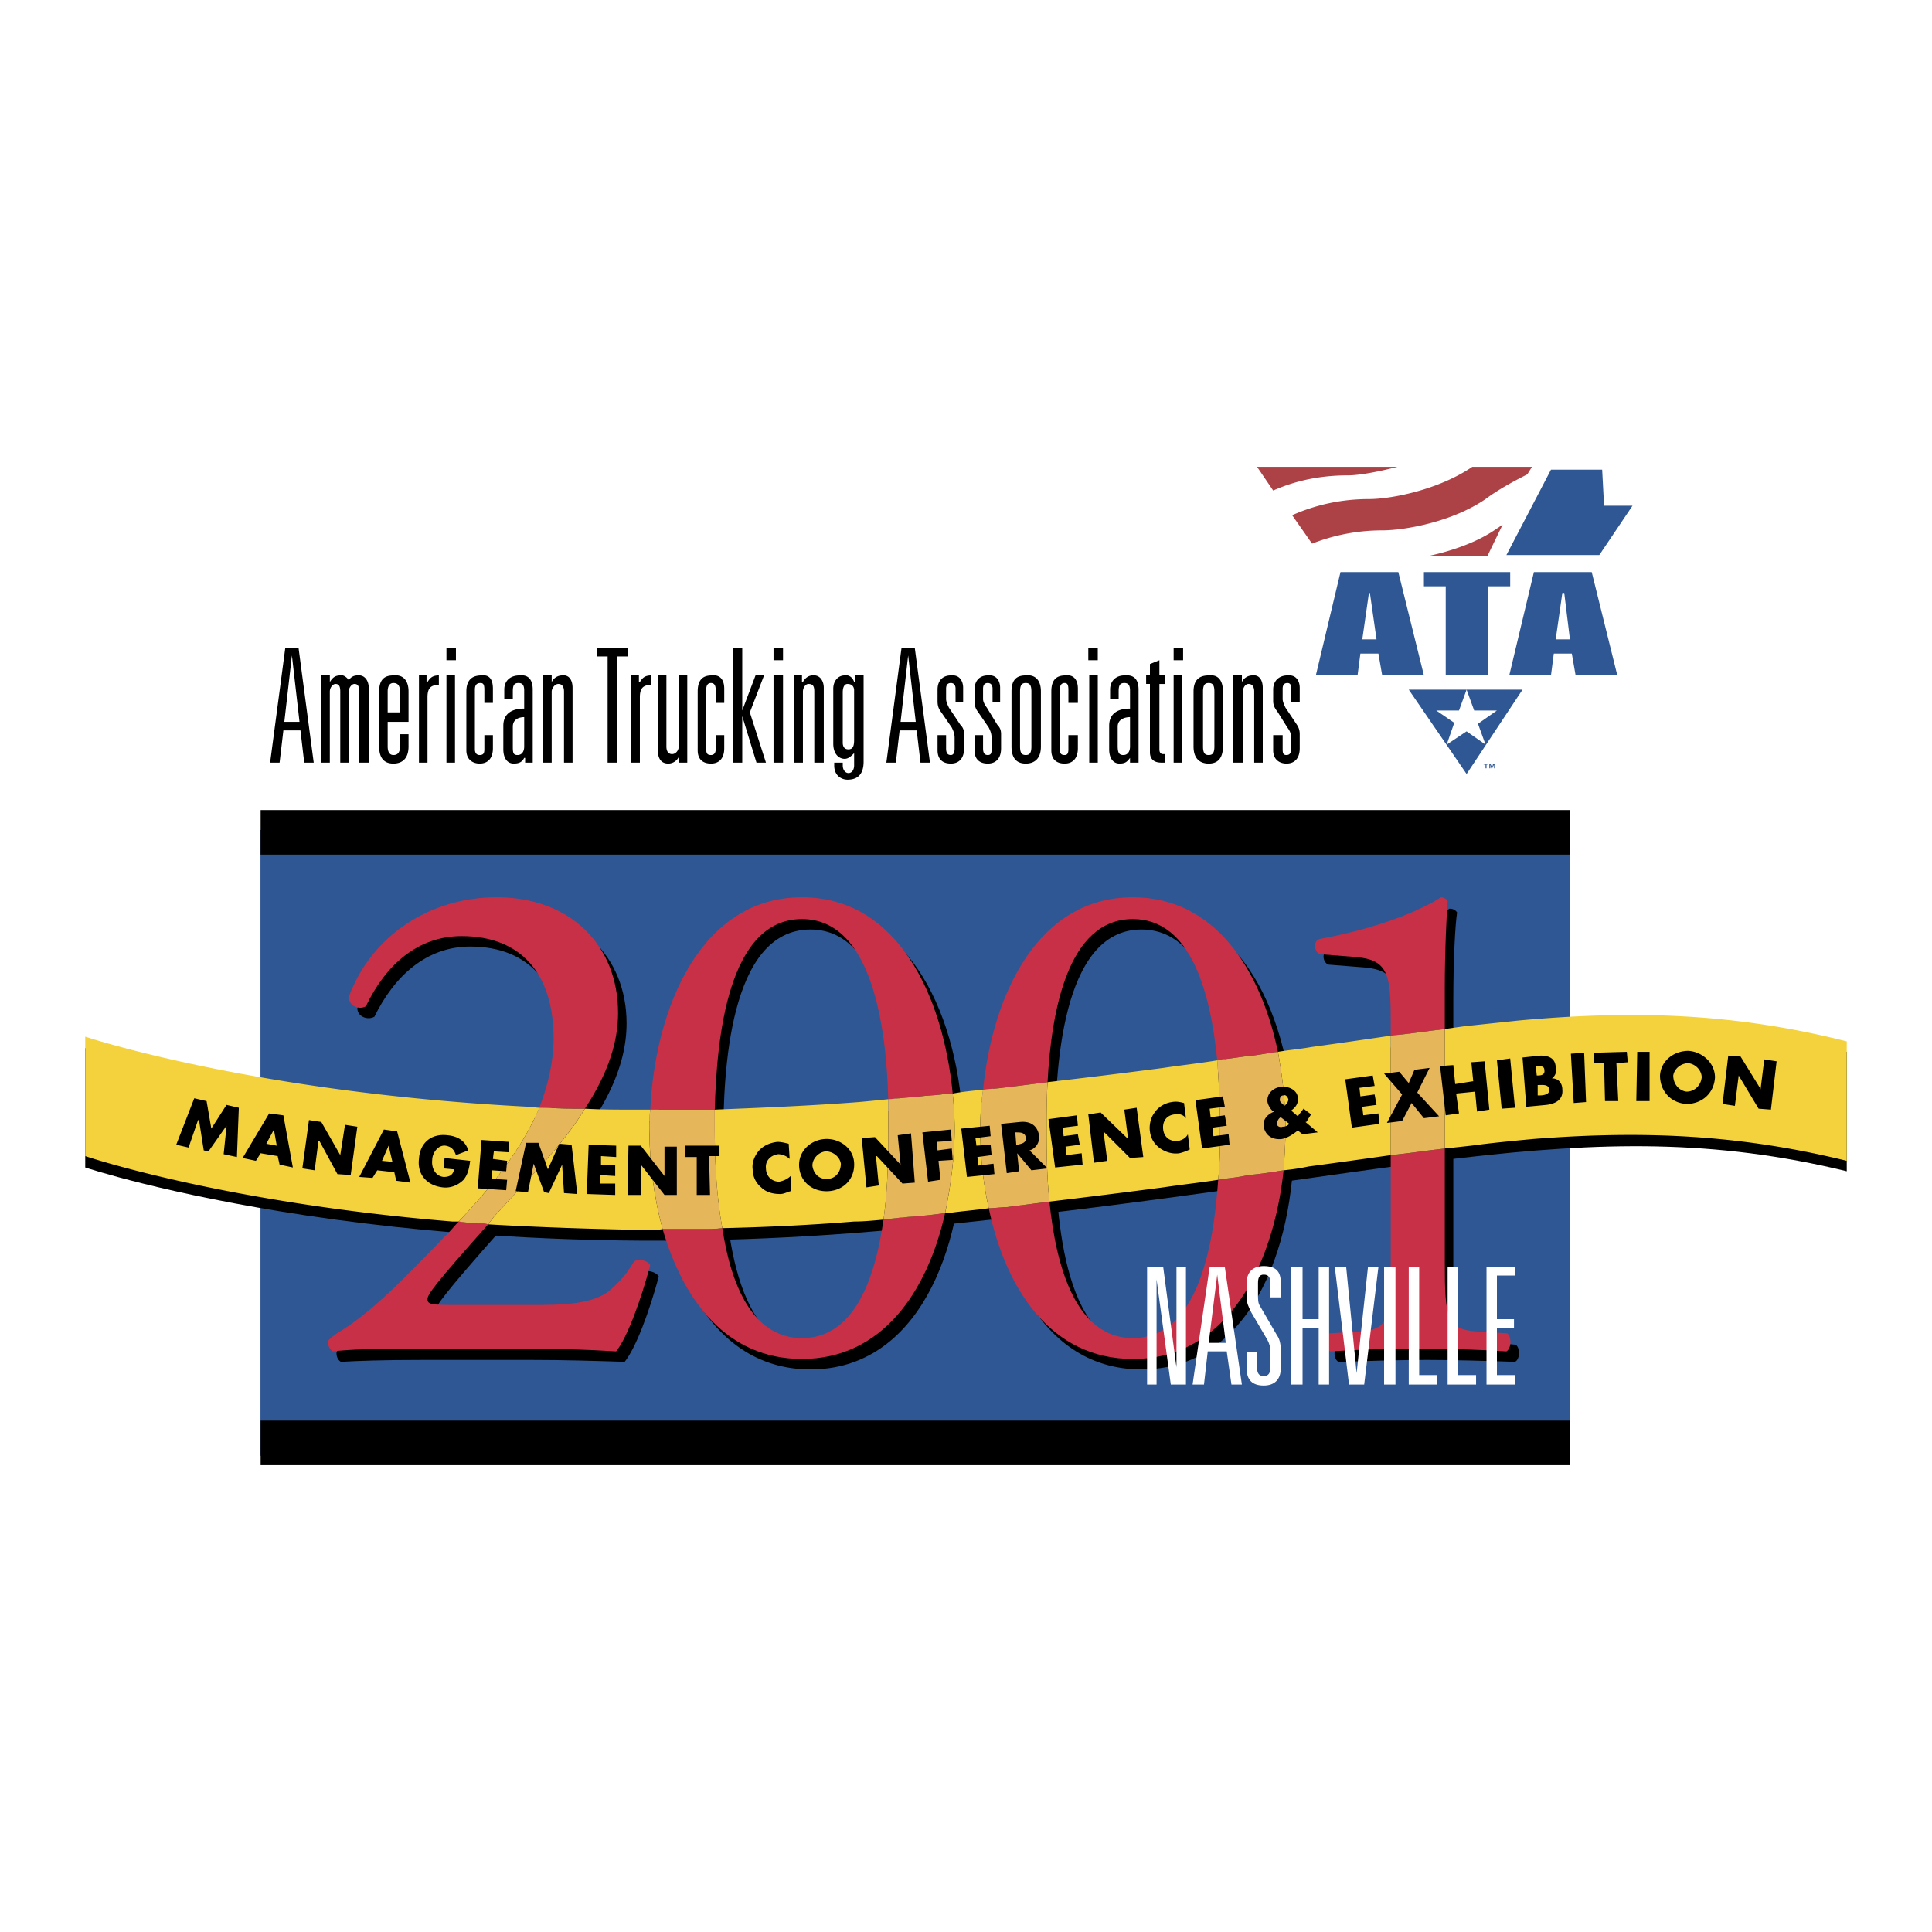 <svg xmlns="http://www.w3.org/2000/svg" width="2500" height="2500" viewBox="0 0 192.756 192.756"><g fill-rule="evenodd" clip-rule="evenodd"><path fill="#fff" d="M0 0h192.756v192.756H0V0z"/><path fill="#2f5793" d="M26.003 145.234h130.63v-62.43H26.003v62.43z"/><path fill="#2f5793" d="M26.003 145.234h130.63v-62.43H26.003v62.43z"/><path d="M54.853 131.328c3.405 0 5.581-.473 6.905-1.512 1.419-1.23 1.892-2.176 2.364-2.934.473-.189 1.325 0 1.608.473-.946 3.5-2.271 7.096-3.405 8.514-3.027-.094-6.054-.189-9.459-.189H42.272c-4.162 0-6.621.096-8.229.189-.095 0-.473-.283-.473-.852 0-.283.378-.566.757-.852 3.405-2.08 5.865-4.445 11.256-10.121 4.825-5.012 10.5-11.822 10.5-19.295 0-6.434-3.216-10.311-9.175-10.311-4.352 0-7.567 2.932-9.554 7-.662.377-1.703 0-1.703-.852 2.27-6.244 8.135-9.932 14.756-9.932 7.283 0 12.107 4.729 12.107 11.446 0 4.35-2.175 9.174-7.851 15.512l-4.541 4.92c-5.959 6.715-6.621 7.756-6.621 8.133 0 .475.378.662 2.27.662h9.082v.001zM96.094 113.641c0 11.066-4.54 22.986-15.229 22.986s-15.229-11.92-15.229-22.986c0-10.594 4.54-22.985 15.229-22.985s15.229 12.391 15.229 22.985zm-23.931 0c0 6.621.567 20.904 8.702 20.904 8.04 0 8.608-14.283 8.608-20.904s-.568-20.904-8.608-20.904c-8.135-.001-8.702 14.283-8.702 20.904zM129.105 113.641c0 11.066-4.445 22.986-15.229 22.986-10.688 0-15.135-11.92-15.135-22.986 0-10.594 4.447-22.985 15.135-22.985 10.784 0 15.229 12.391 15.229 22.985zm-23.835 0c0 6.621.568 20.904 8.607 20.904 8.135 0 8.703-14.283 8.703-20.904s-.568-20.904-8.703-20.904c-8.039-.001-8.607 14.283-8.607 20.904zM139.605 103.141c0-4.729-.189-6.336-3.5-6.621l-3.594-.283c-.568-.284-.662-1.23 0-1.514 6.148-1.041 10.215-2.837 12.107-4.067.283 0 .566.094.756.378-.189 1.229-.377 4.729-.377 8.796v27.242c0 5.486.188 6.621 3.215 6.811l3.027.283c.473.379.379 1.514-.094 1.703-2.838-.094-6.148-.189-8.797-.189-2.555 0-5.865.096-8.797.189-.475-.189-.568-1.324-.096-1.703l3.027-.283c3.027-.189 3.121-1.324 3.121-6.811v-23.931h.002z"/><path d="M89.757 110.709c-49.092 4.635-81.253-6.148-81.253-6.148v11.918s32.161 10.783 81.253 6.148c49.187-4.73 68.104-12.203 94.495-5.77v-11.918c-26.391-6.433-45.309 1.04-94.495 5.77z"/><path d="M52.772 110.424c-27.62-1.418-44.268-6.998-44.268-6.998v11.918s13.621 4.635 36.606 6.527h.662c3.027-3.217 6.243-7.096 8.041-11.352-.379.001-.663-.095-1.041-.095zM64.88 110.709h-1.608c-1.703 0-3.311 0-4.918-.096-1.135 1.893-2.649 3.785-4.54 5.865l-4.541 4.918c-.189.285-.378.475-.567.758 4.919.283 10.216.473 15.891.566.473 0 1.041 0 1.514-.094-.852-3.121-1.324-6.621-1.324-10.027-.002-.661-.002-1.228.093-1.89zM104.514 107.965c-.096 1.703-.096 3.311-.096 4.635 0 1.893 0 4.541.283 7.285a967.7 967.7 0 0 0 11.352-1.42c1.893-.283 3.689-.473 5.486-.756.189-1.893.189-3.689.189-5.109 0-1.891-.096-4.256-.285-6.811-1.701.285-3.498.475-5.391.758a780.02 780.02 0 0 1-11.538 1.418zM71.312 110.709v1.891c0 2.555.094 6.338.756 9.934 4.162-.096 8.513-.285 13.148-.662.946 0 1.892-.096 2.933-.189.473-3.406.473-6.717.473-9.082v-2.932c-.946.094-1.892.189-2.932.283-4.919.378-9.743.568-14.378.757zM98.08 108.723c-1.039.094-1.986.189-3.026.379.095 1.135.189 2.27.189 3.498 0 2.838-.378 5.676-.946 8.42h.378c1.324-.189 2.649-.285 3.973-.475-.568-2.553-.852-5.297-.852-7.945a26.89 26.89 0 0 1 .284-3.877zM151.523 101.816l-5.391.568-1.986.283v11.918c.945-.094 1.797-.188 2.648-.283 2.08-.283 4.162-.473 6.148-.662 10.877-.852 20.525-.473 31.309 2.176v-11.918c-11.255-2.837-21.282-3.121-32.728-2.082zM130.809 104.465c-1.041.189-2.176.285-3.311.475.473 2.553.756 5.107.756 7.66 0 1.324-.094 2.744-.188 4.162.852-.094 1.607-.189 2.459-.377 2.838-.379 5.58-.758 8.229-1.137V103.33c-2.553.379-5.201.758-7.945 1.135z" fill="#f3d23d"/><path d="M58.353 110.613c2.364-3.594 3.311-6.715 3.311-9.553 0-6.811-4.824-11.541-12.107-11.541-6.622 0-12.486 3.784-14.756 9.933 0 .945 1.041 1.324 1.703.945 1.986-4.162 5.203-7 9.554-7 5.959 0 9.175 3.783 9.175 10.215 0 2.365-.567 4.637-1.418 6.906 1.04 0 2.175.094 3.311.094l1.227.001zM45.772 121.871c-.378.377-.662.756-1.041 1.135-5.392 5.58-7.851 8.039-11.256 10.121-.379.283-.757.566-.757.756 0 .568.378.852.473.945 1.608-.188 4.067-.283 8.135-.283h10.688c3.405 0 6.432.096 9.459.283 1.135-1.418 2.459-5.107 3.405-8.607-.284-.473-1.135-.662-1.608-.377-.473.756-.946 1.607-2.365 2.836-1.324 1.137-3.5 1.514-6.905 1.514h-9.081c-1.892 0-2.27-.094-2.27-.566s.662-1.42 6.054-7.473c-.284-.096-.567-.096-.851-.096-.755-.094-1.417-.094-2.08-.188z" fill="#c83047"/><path d="M53.813 116.479c1.891-2.08 3.405-3.973 4.54-5.865h-1.229c-1.136 0-2.271-.094-3.311-.094-1.798 4.256-5.014 8.135-8.041 11.352.662.094 1.324.188 2.081.188.284 0 .567 0 .851.096.189-.283.378-.473.567-.758l4.542-4.919z" fill="#e6b65a"/><path d="M69.42 110.709h1.892c.189-7.189 1.324-19.013 8.702-19.013 6.999 0 8.418 10.783 8.607 17.972.378 0 .757-.094 1.135-.094.756-.096 1.418-.096 2.081-.189.662-.096 1.324-.096 2.081-.189.379-.094.757-.094 1.135-.094-.946-9.744-5.486-19.582-15.04-19.582-10.121 0-14.662 11.068-15.134 21.189h4.541zM89.757 121.492c-.568.094-1.041.094-1.608.189-.852 5.959-2.933 11.822-8.135 11.822-4.919 0-7.095-5.297-7.946-10.971-.662.094-1.324.094-1.986.094h-3.973c2.081 7.189 6.432 12.959 13.905 12.959 7.945 0 12.486-6.621 14.283-14.566-1.136.188-2.271.283-3.405.377-.379 0-.662.096-1.135.096z" fill="#c83047"/><path d="M72.068 122.533c-.662-3.596-.756-7.379-.756-9.934v-1.891H64.88c-.095.662-.095 1.229-.095 1.891 0 3.406.473 6.906 1.324 10.027h3.973c.662.001 1.324.001 1.986-.093zM95.054 109.102c-.378 0-.756 0-1.135.094-.757.094-1.418.094-2.081.189-.663.094-1.325.094-2.081.189-.378 0-.757.094-1.135.094v2.932c0 2.365 0 5.676-.473 9.082.567-.096 1.04-.096 1.608-.189.473 0 .756-.096 1.135-.096 1.135-.094 2.27-.189 3.405-.377.567-2.744.946-5.582.946-8.42 0-1.229-.095-2.364-.189-3.498z" fill="#e6b65a"/><path d="M104.514 107.965c.377-7 1.986-16.269 8.512-16.269 5.865 0 7.758 7.472 8.418 14.093.096 0 .285 0 .475-.094 1.039-.094 1.986-.283 3.025-.379.852-.094 1.703-.283 2.555-.377-1.703-8.135-6.242-15.419-14.473-15.419-9.459 0-13.998 9.648-14.945 19.203.568-.096 1.23-.096 1.893-.189 1.606-.19 3.026-.38 4.54-.569zM122.107 117.613c-.189 0-.379.096-.568.096-.473 6.998-2.176 15.795-8.514 15.795-5.676 0-7.662-7.094-8.324-13.619-1.418.188-2.932.377-4.35.566-.568 0-1.135.094-1.703.094 1.703 8.135 6.242 15.041 14.377 15.041 9.365 0 14-9.176 15.041-18.824-1.135.189-2.365.379-3.5.473-.851.189-1.609.285-2.459.378z" fill="#c83047"/><path d="M104.701 119.885c-.283-2.744-.283-5.393-.283-7.285 0-1.324 0-2.932.096-4.635-1.514.189-2.934.379-4.541.568-.662.094-1.324.094-1.893.189a26.757 26.757 0 0 0-.283 3.877c0 2.648.283 5.393.852 7.945.568 0 1.135-.094 1.703-.094 1.418-.188 2.931-.378 4.349-.565zM127.498 104.939c-.852.094-1.703.283-2.555.377-1.039.096-1.986.285-3.025.379-.189.094-.379.094-.475.094.189 2.555.285 4.92.285 6.811 0 1.42 0 3.217-.189 5.109.189 0 .379-.096.568-.096.85-.094 1.607-.189 2.459-.379 1.135-.094 2.365-.283 3.5-.473.094-1.418.188-2.838.188-4.162 0-2.552-.283-5.107-.756-7.66z" fill="#e6b65a"/><path d="M144.146 98.695c0-3.973.189-7.567.283-8.796-.094-.189-.379-.379-.662-.379-1.893 1.23-5.959 3.027-12.107 4.162-.662.189-.568 1.23 0 1.514l3.594.284c3.311.284 3.5 1.798 3.5 6.622v1.229c1.893-.189 3.689-.473 5.393-.662v-3.974h-.001zM138.754 126.033c0 5.391-.094 6.621-3.121 6.809l-3.027.189c-.473.473-.377 1.514.096 1.797 2.932-.188 6.148-.283 8.797-.283s5.959.096 8.797.283c.473-.283.566-1.324.094-1.797l-3.027-.189c-3.025-.188-3.215-1.418-3.215-6.809v-11.447c-1.703.189-3.5.475-5.393.662v10.785h-.001z" fill="#c83047"/><path d="M138.754 103.33v11.918c1.893-.188 3.689-.473 5.393-.662v-11.918c-1.704.189-3.501.473-5.393.662z" fill="#e6b65a"/><path d="M133.74 57.076l-2.459 10.31h4.162l.283-2.176h1.799l.377 2.176h4.162l-2.553-10.31h-5.771zm2.838 2.081h.096l.662 4.635h-1.42l.662-4.635zM142.064 57.076v1.419h2.176v8.891h4.256v-8.891h2.176v-1.419h-8.608zM153.037 57.076l-2.459 10.31h4.162l.283-2.176h1.797l.379 2.176h4.162l-2.555-10.31h-5.769zm2.838 2.081h.189l.568 4.635h-1.42l.663-4.635zM159.564 55.374h-9.269l4.445-8.514h5.108l.189 3.595h2.838l-3.311 4.919z" fill="#2f5793"/><path d="M127.025 48.941c2.365-1.04 4.824-1.513 7.473-1.513 1.135 0 3.121-.378 4.918-.851h-13.998l1.607 2.364zM130.904 54.238a19.18 19.18 0 0 1 6.998-1.324c2.271 0 7-.852 10.311-3.122 1.135-.852 2.648-1.703 4.162-2.459l.473-.757h-5.959c-3.311 2.27-8.039 3.216-10.311 3.216-2.742 0-5.297.568-7.66 1.608l1.986 2.838zM148.402 55.468l1.514-3.122c-.189.095-.379.284-.568.379-1.986 1.418-4.635 2.27-6.811 2.743h5.865z" fill="#ad4246"/><path d="M140.551 68.805h11.352l-5.58 8.418-5.772-8.418zm6.906 3.405l1.891-1.324h-2.27l-.756-2.081-.758 2.081h-2.27l1.797 1.229-.756 2.176 1.986-1.324 1.891 1.324-.755-2.081zM148.686 76.183l.189.378.096-.378h.189v.473h-.096v-.378l-.189.378h-.094l-.096-.378v.378h-.094v-.473h.095zm-.663.095v-.095h.473v.095h-.188v.378h-.096v-.378h-.189z" fill="#2f5793"/><path d="M26.003 85.264h130.63v-4.446H26.003v4.446zM26.003 146.18h130.63v-4.446H26.003v4.446zM29.976 72.873h-1.703l-.378 3.216h-.946l1.514-11.445h1.324L31.3 76.088h-.946l-.378-3.215zm-.851-7.473l-.757 6.621h1.514l-.757-6.621zM32.057 67.386h.852v.662c.284-.473.568-.662 1.041-.662.284-.095.662.189.851.473.189-.284.473-.473.852-.473.756-.095 1.135.567 1.135 1.229v7.473h-.948v-7.094c0-.473-.095-.756-.473-.756-.284 0-.568.378-.568.756v7.094h-.851v-7.094c0-.473-.095-.756-.473-.756-.284 0-.568.378-.568.756v7.094h-.852v-8.702h.002zM39.908 73.25h.852v1.23c0 1.324-.757 1.703-1.514 1.703s-1.418-.378-1.418-1.703v-5.486c0-1.324.662-1.608 1.418-1.608.757-.095 1.514.284 1.514 1.608v3.027h-2.081v2.459c0 .662.284.851.567.851.378 0 .662-.189.662-.851v-1.23zm0-4.256c0-.662-.284-.851-.662-.851-.284 0-.567.189-.567.851v2.081h1.229v-2.081zM41.8 67.386h.756v.662h.095c.284-.473.567-.662 1.135-.662v.946c-.852 0-1.135.378-1.135 1.23v6.526H41.8v-8.702zM44.543 67.386h.851v8.702h-.851v-8.702zm0-2.743h.946v1.229h-.946v-1.229zM48.326 68.805c0-.473-.094-.662-.378-.662-.378 0-.568.189-.568.662v5.959c0 .378.189.567.473.567.378 0 .473-.189.473-.567v-1.419h.852v1.325c0 .946-.473 1.513-1.324 1.513-.662 0-1.325-.378-1.325-1.324v-5.865c0-1.324.757-1.608 1.514-1.608.757-.095 1.135.378 1.135 1.324v1.419h-.852v-1.324zM52.299 68.9c0-.568-.189-.757-.568-.757-.473 0-.567.284-.567.851v.757h-.851v-.946c0-.946.662-1.419 1.513-1.419.851-.095 1.324.378 1.324 1.419v7.283h-.757v-.473h-.094c-.189.378-.473.567-1.041.567-.663 0-1.041-.567-1.041-1.419v-2.365c0-1.041.662-1.703 2.081-1.703V68.9h.001zm0 2.648c-.473 0-1.135.189-1.135.946v1.892c0 .662 0 .945.473.945.378 0 .662-.284.662-.851v-2.932zM54.191 67.386h.852v.662a1.163 1.163 0 0 1 1.04-.662c.757-.095 1.041.567 1.041 1.229v7.473h-.852v-7.094c0-.473-.189-.756-.568-.756-.378 0-.662.473-.662.756v7.094h-.852v-8.702h.001zM60.623 65.495h-1.04v-.852h3.026v.852h-1.04v10.593h-.946V65.495zM62.988 67.386h.757v.662h.095c.283-.473.567-.662 1.135-.662v.946c-.852 0-1.135.378-1.135 1.23v6.526h-.852v-8.702zM68.569 76.088h-.852v-.567a1.163 1.163 0 0 1-1.041.662c-.757 0-1.041-.567-1.041-1.324v-7.473h.852v7.094c0 .473.189.757.567.757s.662-.378.662-.757v-7.094h.852v8.702h.001zM71.406 68.805c0-.473-.189-.662-.473-.662-.283 0-.473.189-.473.662v5.959c0 .378.095.567.473.567.284 0 .473-.189.473-.567v-1.419h.852v1.325c0 .946-.473 1.513-1.325 1.513-.757 0-1.324-.378-1.324-1.324v-5.865c0-1.324.662-1.608 1.419-1.608.757-.095 1.23.378 1.23 1.324v1.419h-.852v-1.324zM73.109 64.643h.946v6.243l1.324-3.5h.851l-1.418 3.689 1.607 5.013h-.945l-1.419-4.634v4.634h-.946V64.643zM77.176 67.386h.946v8.702h-.946v-8.702zm0-2.743h.946v1.229h-.946v-1.229zM79.257 67.386h.757v.662h.094c.189-.378.568-.662.946-.662.757-.095 1.135.567 1.135 1.229v7.473h-.946v-7.094c0-.473-.095-.756-.567-.756-.379 0-.568.473-.568.756v7.094h-.851v-8.702zM85.311 67.386h.851v8.607c0 1.23-.567 1.797-1.608 1.797-.567 0-1.324-.378-1.324-1.418v-.284h.852v.284c0 .473.284.757.567.757.378 0 .567-.379.567-.757v-1.23c-.284.284-.567.568-.946.568-.568 0-1.135-.473-1.135-1.514V68.71c0-.757.473-1.324 1.135-1.324.473-.095.852.284.946.662h.095v-.662zm-.095 1.514c0-.473-.284-.662-.662-.662-.284 0-.473.284-.473.851v5.013c0 .284.095.662.567.662.473 0 .567-.378.567-.946V68.9h.001zM91.459 72.873h-1.703l-.378 3.216h-.946l1.513-11.445h1.324l1.514 11.445h-.946l-.378-3.216zm-.851-7.473l-.757 6.621h1.514l-.757-6.621zM95.337 68.71c0-.378-.189-.567-.473-.567-.379 0-.473.284-.473.567v1.041c0 .188.094.473.284.851l1.135 1.703c.284.283.378.567.378.945v1.419c0 .946-.473 1.513-1.324 1.513-.757 0-1.324-.378-1.324-1.324v-1.514h.851v1.325c0 .378.094.662.473.662.284 0 .378-.284.378-.662v-1.041c0-.379-.095-.662-.284-1.041l-1.041-1.513c-.284-.378-.378-.662-.378-1.135v-1.135c0-.946.567-1.419 1.324-1.419.946-.095 1.229.662 1.229 1.229v1.419h-.757V68.71h.002zM99.027 68.71c0-.378-.189-.567-.475-.567-.377 0-.473.284-.473.567v1.041c0 .188.096.473.379.851l1.041 1.703c.283.283.379.567.379.945v1.419c0 .946-.475 1.513-1.326 1.513-.756 0-1.324-.378-1.324-1.324v-1.514h.852v1.325c0 .378.096.662.473.662.379 0 .379-.284.379-.662v-1.041c0-.379-.094-.662-.283-1.041l-1.041-1.513c-.283-.378-.379-.662-.379-1.135v-1.135c0-.946.568-1.419 1.324-1.419.947-.095 1.23.662 1.23 1.229v1.419h-.756V68.71zM100.918 68.994c0-1.324.662-1.608 1.42-1.608.756-.095 1.514.284 1.514 1.608v5.486c0 1.324-.758 1.703-1.514 1.703-.758 0-1.42-.378-1.42-1.703v-5.486zm1.986 0c0-.662-.189-.851-.566-.851-.379 0-.568.189-.568.851v5.486c0 .662.189.851.568.851.377 0 .566-.189.566-.851v-5.486zM106.594 68.805c0-.473-.094-.662-.379-.662-.283 0-.473.189-.473.662v5.959c0 .378.096.567.473.567.285 0 .379-.189.379-.567v-1.419h.945v1.325c0 .946-.473 1.513-1.324 1.513-.756 0-1.324-.378-1.324-1.324v-5.865c0-1.324.662-1.608 1.42-1.608.756-.095 1.229.378 1.229 1.324v1.419h-.945v-1.324h-.001zM108.674 67.386h.852v8.702h-.852v-8.702zm-.094-2.743h.945v1.229h-.945v-1.229zM112.742 68.9c0-.568-.189-.757-.568-.757-.473 0-.566.284-.566.851v.757h-.852v-.946c0-.946.662-1.419 1.418-1.419.947-.095 1.42.378 1.42 1.419v7.283h-.852v-.473c-.283.378-.473.567-1.041.567-.662 0-1.039-.567-1.039-1.419v-2.365c0-1.041.66-1.703 2.08-1.703V68.9zm0 2.648c-.473 0-1.23.189-1.23.946v1.892c0 .662.096.945.568.945.379 0 .662-.284.662-.851v-2.932zM114.729 66.251l.945-.379v1.514h.568v.852h-.568v6.526c0 .378.189.473.379.473h.189v.851h-.379c-.756 0-1.135-.378-1.135-1.041v-6.81h-.379v-.852h.379v-1.134h.001zM117.094 67.386h.852v8.702h-.852v-8.702zm0-2.743h.945v1.229h-.945v-1.229zM119.08 68.994c0-1.324.756-1.608 1.514-1.608.756-.095 1.418.284 1.418 1.608v5.486c0 1.324-.662 1.703-1.418 1.703-.758 0-1.514-.378-1.514-1.703v-5.486zm2.08 0c0-.662-.189-.851-.566-.851-.379 0-.568.189-.568.851v5.486c0 .662.189.851.568.851.377 0 .566-.189.566-.851v-5.486zM123.053 67.386h.852v.662a1.161 1.161 0 0 1 1.039-.662c.758-.095 1.041.567 1.041 1.229v7.473h-.852v-7.094c0-.473-.189-.756-.566-.756-.379 0-.568.473-.568.756v7.094h-.945v-8.702h-.001zM128.822 68.71c0-.378-.094-.567-.379-.567-.377 0-.473.284-.473.567v1.041c0 .188.096.473.283.851l1.137 1.703c.189.283.283.567.283.945v1.419c0 .946-.473 1.513-1.324 1.513-.662 0-1.324-.378-1.324-1.324v-1.514h.945v1.325c0 .378 0 .662.379.662s.473-.284.473-.662v-1.041c0-.379-.094-.662-.379-1.041l-.945-1.513c-.283-.378-.473-.662-.473-1.135v-1.135c0-.946.662-1.419 1.418-1.419.947-.095 1.23.662 1.23 1.229v1.419h-.852V68.71h.001zM19.382 109.574l1.23.283.472 2.743 1.514-2.364 1.23.284-.19 4.918-1.324-.284.284-2.742v-.096l-1.797 2.555-.473-.096-.473-3.025h-.095l-.946 2.742-1.23-.283 1.798-4.635zM26.003 115.061l-.473.756-1.324-.283 2.648-4.447 1.419.189.946 5.203-1.324-.283-.189-.852-1.703-.283zm1.325-2.366l-.757 1.418 1.041.189-.284-1.607zM30.827 111.75l1.23.188 1.892 3.31.473-3.025 1.229.189-.662 4.822-1.324-.093-1.797-3.311h-.095l-.378 2.932-1.229-.19.661-4.822zM37.638 116.762l-.473.758-1.324-.096 2.459-4.729 1.324.189 1.324 5.107-1.418-.189-.189-.852-1.703-.188zm1.135-2.459l-.662 1.514 1.04.094-.378-1.608zM46.908 115.816c-.095.662-.189 1.324-.662 1.893-.568.566-1.325.85-2.081.756-1.608-.189-2.554-1.324-2.365-2.838.094-1.607 1.229-2.553 2.837-2.365 1.041.096 1.797.568 2.081 1.514l-1.229.473c-.189-.566-.473-.85-1.041-.945-.757-.094-1.325.758-1.325 1.42-.094.756.284 1.607 1.136 1.701.567 0 .946-.189 1.04-.756l-1.04-.096.094-1.039 2.555.282zM49.272 114.871l-.094.756 1.418.189-.094 1.041-1.419-.095v.851l1.513.096-.094 1.039-2.837-.189.377-4.823 2.744.188v1.041l-1.514-.094zM52.488 114.02h1.23l.946 2.648 1.135-2.555 1.23.096.567 4.918-1.324-.094-.189-2.838-1.325 2.838-.472-.095-1.041-2.838-.568 2.838-1.229-.094 1.04-4.824zM59.961 115.344v.851h1.419v1.135l-1.514-.096v.852h1.514v1.137l-2.838-.096.189-4.918 2.744.094v1.135l-1.514-.094zM62.704 114.303h1.23l2.364 3.027v-2.932h1.23v4.825h-1.23l-2.364-3.028v3.028h-1.325l.095-4.92zM70.839 119.223h-1.325v-3.785h-1.135v-1.135h3.406v1.041h-1.041l.095 3.879zM78.784 115.627a1.748 1.748 0 0 0-1.135-.473c-.757.094-1.324.662-1.229 1.418 0 .758.567 1.324 1.324 1.324.473-.094.852-.283 1.135-.566v1.514c-.378.094-.662.283-1.041.283-.757 0-1.419-.189-1.892-.662a2.329 2.329 0 0 1-.852-1.797c-.095-.662.189-1.324.567-1.797.473-.568 1.135-.852 1.892-.947.378 0 .757.096 1.135.189l.096 1.514zM85.216 116.006c.095 1.607-1.04 2.742-2.554 2.838-1.608.094-2.838-.947-2.933-2.459-.095-1.514 1.135-2.648 2.554-2.744 1.42-.094 2.839.851 2.933 2.365zm-4.162.283c.095.852.757 1.42 1.514 1.324.757 0 1.324-.662 1.324-1.514-.095-.662-.757-1.229-1.513-1.229-.757.095-1.325.757-1.325 1.419zM85.973 113.547l1.324-.096 2.554 2.744-.284-2.933 1.325-.188.378 4.918-1.229.094-2.554-2.742h-.095l.284 2.931-1.23.19-.473-4.918zM93.446 113.924l.095.851 1.418-.189.095 1.137-1.419.093.189 1.893-1.23.187-.567-4.917 2.838-.284.094 1.135-1.513.094zM97.324 113.547l.094.756 1.42-.094.094 1.039-1.418.19.093.851 1.514-.189.096 1.041-2.744.283-.568-4.824 2.837-.284.096 1.041-1.514.19zM104.514 116.572l-1.609.189-1.418-1.701.189 1.797-1.23.189-.566-4.92 1.891-.189c.945-.094 1.703.285 1.893 1.324.094.662-.285 1.324-.947 1.514l1.797 1.797zm-3.123-2.363h.096c.473-.096.945-.189.852-.758-.096-.473-.568-.473-.947-.473h-.094l.093 1.231zM106.027 112.506l.094.851 1.418-.189.19 1.041-1.418.189.093.85 1.514-.187.094 1.134-2.742.284-.663-4.825 2.838-.379.094 1.041-1.512.19zM108.58 111.182l1.231-.19 2.742 2.649-.379-2.932 1.23-.189.662 4.918-1.324.095-2.648-2.648.379 2.931-1.325.19-.568-4.824zM118.322 111.561c-.283-.379-.756-.475-1.135-.379-.852.094-1.229.756-1.135 1.514.094.756.662 1.229 1.514 1.135.379-.094.756-.283.945-.662l.189 1.514a4.696 4.696 0 0 1-1.041.379c-.662.094-1.324-.096-1.891-.475-.662-.473-.947-1.039-1.041-1.701s.094-1.42.473-1.893c.379-.568 1.041-.945 1.703-1.041.473-.094.852 0 1.229.096l.19 1.513zM120.688 110.613l.095.852 1.418-.19.19 1.041-1.42.19.095.851 1.514-.189.094 1.041-2.742.377-.662-4.824 2.742-.377.189 1.039-1.513.189zM129.484 112.789c-.473.379-1.041.758-1.607.852-.852.096-1.607-.283-1.797-1.229-.096-.662.283-1.137.852-1.42l.188-.094-.188-.096a1.843 1.843 0 0 1-.475-.852c-.094-.85.568-1.418 1.324-1.514.758-.094 1.609.285 1.703 1.041.096.662-.283 1.041-.662 1.324l.662.568c.189-.285.379-.473.568-.758l.756.568-.473.756h-.094l1.229 1.041-1.514.189-.472-.376zm-1.703-1.324c-.189.096-.377.379-.377.662 0 .285.377.379.566.285.283 0 .473-.096.662-.285l-.851-.662zm.758-1.797c-.096-.283-.285-.473-.473-.379-.285 0-.379.189-.379.473 0 .189.283.379.473.568.19-.189.379-.379.379-.662zM135.633 108.533l.094.852 1.419-.19.19 1.041-1.42.188.096.851 1.513-.189.094 1.041-2.742.379-.662-4.824 2.742-.379.189 1.041-1.513.189zM138.092 107.113l1.513-.187.946 1.135.568-1.325 1.514-.189-1.231 2.459 2.176 2.365-1.514.19-1.228-1.514-.947 1.797-1.514.189 1.514-2.838-1.797-2.082zM146.984 107.871l-.189-1.892 1.324-.094.473 4.824-1.231.189-.187-1.986-1.893.19.283 1.984-1.324.189-.566-4.918 1.324-.093.188 1.89 1.798-.283zM151.146 110.52l-1.324.093-.474-4.824 1.324-.187.474 4.918zM152.281 110.424l-.379-4.918 1.797-.189c.852 0 1.514.285 1.514 1.23.094.379 0 .756-.379 1.041.662 0 1.041.473 1.041 1.135.096 1.039-.756 1.418-1.607 1.514l-1.987.187zm1.135-1.135h.189c.379 0 1.039-.094.945-.566 0-.568-.662-.473-1.041-.473h-.094v1.039h.001zm-.094-1.986h.094c.379 0 .756-.094.662-.566 0-.379-.379-.379-.756-.379h-.096l.096.945zM158.24 109.951l-1.23.096-.283-4.92 1.324-.094.189 4.918zM161.455 109.857h-1.324l-.094-3.783h-1.041v-1.041l3.311-.094.095 1.04-1.134.095.187 3.783zM164.578 109.857h-1.324l.094-4.918h1.23v4.918zM171.104 107.492c-.094 1.609-1.324 2.648-2.838 2.648-1.607-.094-2.648-1.324-2.648-2.838.096-1.514 1.42-2.459 2.838-2.459 1.419.096 2.648 1.231 2.648 2.649zm-4.163-.189c0 .852.568 1.514 1.324 1.609.758 0 1.42-.568 1.514-1.42 0-.662-.566-1.324-1.324-1.418-.756 0-1.418.567-1.514 1.229zM172.428 105.316l1.23.096 1.987 3.215v.096l.378-3.028 1.229.19-.566 4.824-1.231-.096-1.986-3.31-.379 3.027-1.229-.189.567-4.825z"/><path fill="#fff" d="M117.377 126.41h.945v11.729h-1.511l-1.42-10.498v10.498h-.946V126.41h1.608l1.324 10.028V126.41zM122.391 134.828h-1.893l-.377 3.311h-1.137l1.703-11.729h1.514l1.703 11.729h-1.041l-.472-3.311zm-.948-7.66l-.85 6.811h1.701l-.851-6.811zM126.742 128.018c0-.473-.096-.85-.662-.85-.475 0-.568.377-.568.85v1.23c0 .379 0 .758.189 1.041l1.703 2.932c.283.379.377.945.377 1.42v1.891c0 1.041-.566 1.703-1.701 1.703-1.137 0-1.703-.568-1.703-1.703v-1.607h1.041v1.514c0 .566.188.852.662.852.473 0 .662-.285.662-.852v-1.609c0-.473-.096-.756-.285-1.135l-1.607-2.742c-.283-.568-.473-.945-.473-1.514v-1.42c0-1.135.662-1.701 1.703-1.701 1.229 0 1.701.566 1.701 1.607v1.514h-1.039v-1.421zM131.564 126.41h1.041v11.729h-1.041v-5.674h-1.607v5.674h-1.135V126.41h1.135v5.203h1.607v-5.203zM136.484 126.41h1.041l-1.42 11.729h-1.513l-1.418-11.729h1.135l1.041 10.594 1.134-10.594zM138.092 126.41h1.135v11.729h-1.135V126.41zM140.551 126.41h1.041v10.783h1.797v.946h-2.838V126.41zM144.43 126.41h1.041v10.783h1.797v.946h-2.838V126.41zM148.309 126.41h2.837v.852h-1.798v4.351h1.703v.852h-1.703v4.728h1.798v.946h-2.837V126.41z"/></g></svg>